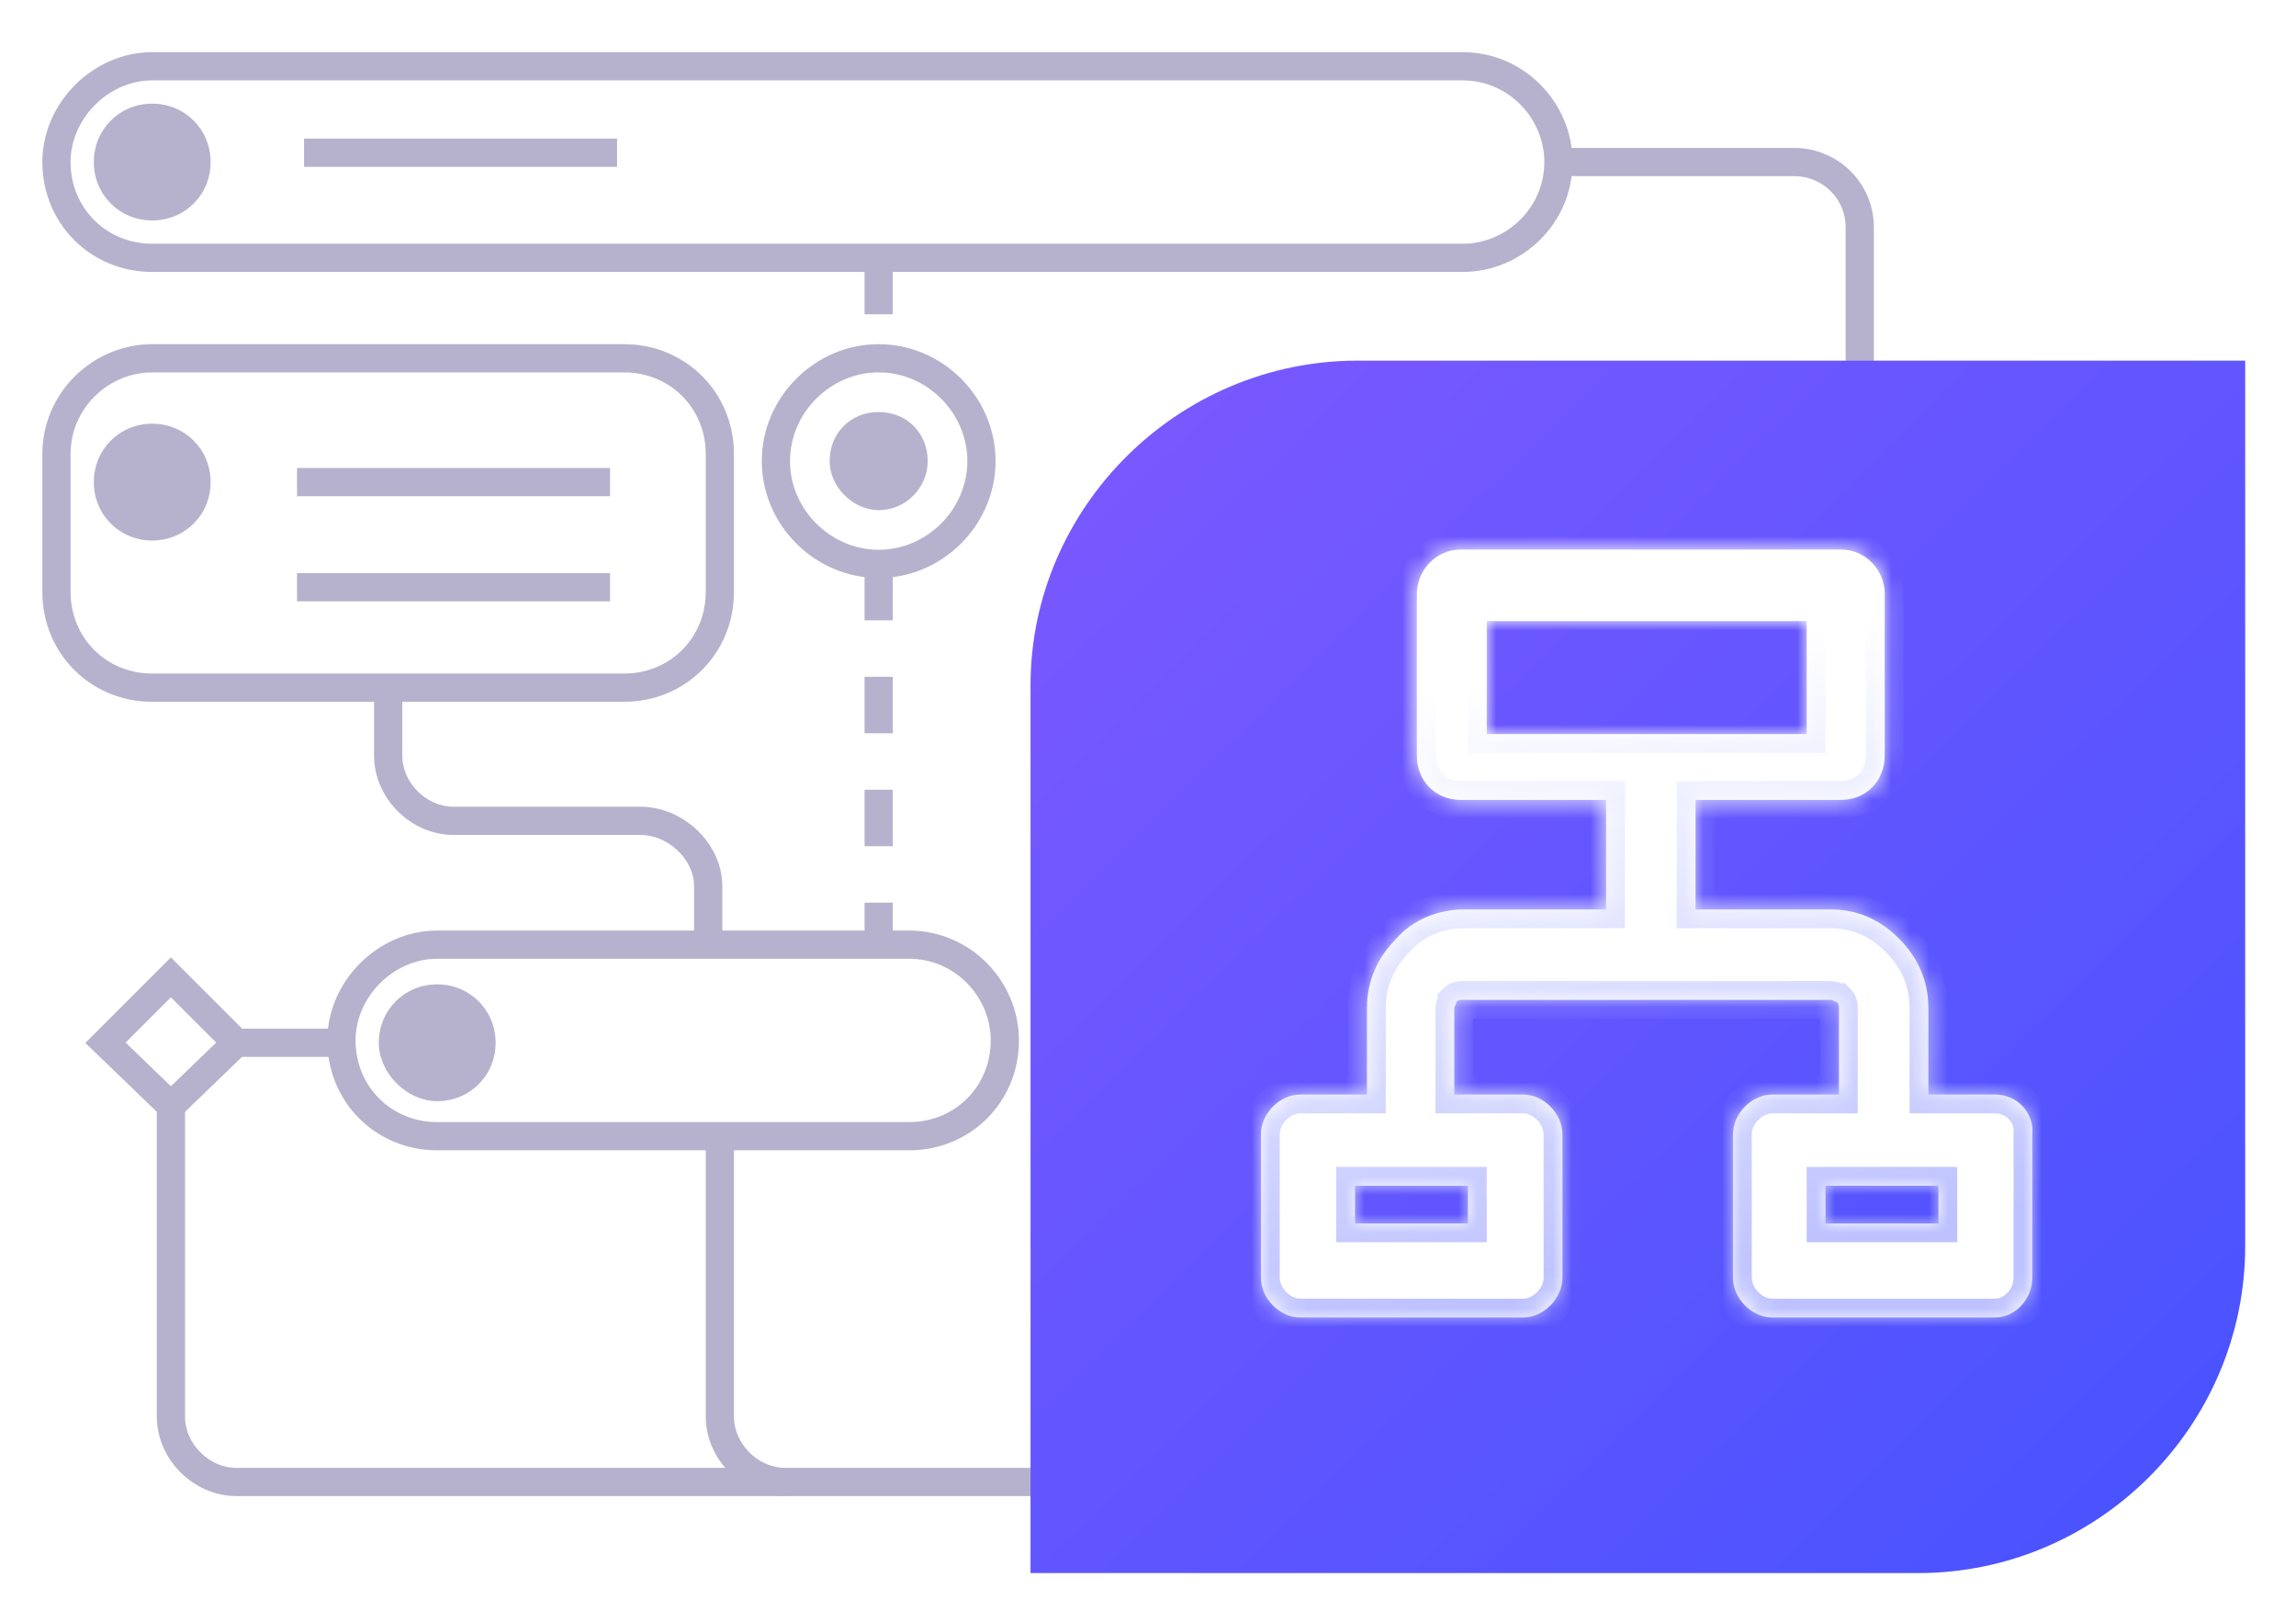 <svg width="122" height="85" viewBox="0 0 122 85" fill="none" xmlns="http://www.w3.org/2000/svg">
<path d="M37.63 50.19V47.087C37.63 45.225 35.892 43.612 34.03 43.612H24.101C22.239 43.612 20.625 41.998 20.625 40.137V36.537" stroke="#B6B2CD" stroke-width="1.5" stroke-miterlimit="10"/>
<path d="M8.089 3.521H77.72C80.574 3.521 82.809 5.88 82.809 8.61C82.809 11.465 80.45 13.699 77.72 13.699H8.089C5.234 13.699 3 11.465 3 8.61C3 5.88 5.358 3.521 8.089 3.521Z" stroke="#B6B2CD" stroke-width="1.5" stroke-miterlimit="10"/>
<path d="M98.82 34.551V12.086C98.82 10.1 97.206 8.61 95.344 8.61H82.808" stroke="#B6B2CD" stroke-width="1.5" stroke-miterlimit="10"/>
<path d="M63.198 78.738H41.726C39.864 78.738 38.25 77.124 38.25 75.262V60.492" stroke="#B6B2CD" stroke-width="1.5" stroke-miterlimit="10"/>
<path fill-rule="evenodd" clip-rule="evenodd" d="M72.135 19.161H119.3V66.202C119.3 75.759 111.48 83.579 101.923 83.579H54.758V36.413C54.758 26.98 62.577 19.161 72.135 19.161Z" fill="url(#paint0_linear_12613_3315)"/>
<path d="M46.69 29.959C49.669 29.959 52.151 27.476 52.151 24.497C52.151 21.518 49.669 19.036 46.69 19.036C43.711 19.036 41.228 21.518 41.228 24.497C41.228 27.476 43.711 29.959 46.69 29.959Z" stroke="#B6B2CD" stroke-width="1.5" stroke-miterlimit="10"/>
<path fill-rule="evenodd" clip-rule="evenodd" d="M8.088 11.713C9.826 11.713 11.191 10.348 11.191 8.61C11.191 6.873 9.826 5.507 8.088 5.507C6.351 5.507 4.985 6.873 4.985 8.61C4.985 10.348 6.351 11.713 8.088 11.713Z" fill="#B6B2CD"/>
<path d="M41.726 78.738H12.558C10.696 78.738 9.082 77.124 9.082 75.262V58.754" stroke="#B6B2CD" stroke-width="1.5" stroke-miterlimit="10"/>
<path d="M32.416 25.615H15.784" stroke="#B6B2CD" stroke-width="1.5" stroke-miterlimit="10"/>
<path fill-rule="evenodd" clip-rule="evenodd" d="M46.69 27.104C48.179 27.104 49.296 25.863 49.296 24.498C49.296 23.008 48.179 21.891 46.69 21.891C45.2 21.891 44.083 23.008 44.083 24.498C44.083 25.863 45.324 27.104 46.69 27.104Z" fill="#B6B2CD"/>
<path fill-rule="evenodd" clip-rule="evenodd" d="M8.088 28.718C9.826 28.718 11.191 27.352 11.191 25.615C11.191 23.877 9.826 22.512 8.088 22.512C6.351 22.512 4.985 23.877 4.985 25.615C4.985 27.352 6.351 28.718 8.088 28.718Z" fill="#B6B2CD"/>
<path d="M38.25 31.448C38.25 34.303 36.016 36.537 33.161 36.537H8.089C5.234 36.537 3 34.303 3 31.448V24.125C3 21.27 5.358 19.036 8.089 19.036H33.161C36.016 19.036 38.25 21.27 38.25 24.125V31.448V31.448Z" stroke="#B6B2CD" stroke-width="1.5" stroke-miterlimit="10"/>
<path d="M32.416 31.2H15.784" stroke="#B6B2CD" stroke-width="1.5" stroke-miterlimit="10"/>
<path d="M32.788 8.114H16.156" stroke="#B6B2CD" stroke-width="1.5" stroke-miterlimit="10"/>
<path d="M23.232 50.19H48.304C51.158 50.19 53.393 52.549 53.393 55.279C53.393 58.134 51.158 60.368 48.304 60.368H23.232C20.377 60.368 18.143 58.134 18.143 55.279C18.143 52.549 20.501 50.19 23.232 50.19Z" stroke="#B6B2CD" stroke-width="1.5" stroke-miterlimit="10"/>
<path fill-rule="evenodd" clip-rule="evenodd" d="M23.231 58.506C24.969 58.506 26.334 57.141 26.334 55.403C26.334 53.666 24.969 52.3 23.231 52.3C21.494 52.3 20.128 53.666 20.128 55.403C20.128 57.017 21.618 58.506 23.231 58.506Z" fill="#B6B2CD"/>
<path d="M46.69 29.959V50.19" stroke="#B6B2CD" stroke-width="1.5" stroke-miterlimit="10" stroke-dasharray="3 3"/>
<path d="M46.69 13.699V18.912" stroke="#B6B2CD" stroke-width="1.5" stroke-miterlimit="10" stroke-dasharray="3 3"/>
<path d="M18.143 55.403H12.557" stroke="#B6B2CD" stroke-width="1.5" stroke-miterlimit="10"/>
<path d="M5.606 55.403L9.081 51.928L12.557 55.403L9.081 58.754L5.606 55.403Z" stroke="#B6B2CD" stroke-width="1.5" stroke-miterlimit="10"/>
<g filter="url(#filter0_dd_12613_3315)">
<mask id="path-21-inside-1_12613_3315" fill="white">
<path fill-rule="evenodd" clip-rule="evenodd" d="M102.466 58.153H106.002C107.217 58.153 108.101 59.159 107.991 60.277V67.877C107.991 68.994 107.107 70 106.002 70H94.18C93.075 70 92.081 68.994 92.081 67.877V60.277C92.081 59.159 93.075 58.153 94.18 58.153H97.715V53.571C97.715 53.459 97.715 53.347 97.605 53.236C97.55 53.236 97.494 53.208 97.439 53.18C97.384 53.152 97.329 53.124 97.273 53.124H77.717C77.607 53.124 77.496 53.124 77.386 53.236C77.386 53.291 77.358 53.347 77.331 53.403C77.303 53.459 77.275 53.515 77.275 53.571V58.153H80.921C82.026 58.153 83.021 59.159 83.021 60.277V67.877C83.021 68.994 82.026 70 80.921 70H69.099C67.994 70 67 68.994 67 67.877V60.277C67 59.159 67.994 58.153 69.099 58.153H72.635V53.571C72.635 52.118 73.187 50.888 74.182 49.883C75.066 48.877 76.391 48.318 77.828 48.318H85.341V42.5H77.607C76.281 42.5 75.287 41.494 75.287 40.153V31.547C75.287 30.318 76.281 29.2 77.607 29.2H97.826C99.152 29.2 100.146 30.318 100.146 31.547V40.153C100.146 41.494 99.152 42.5 97.826 42.5H90.092V48.318H97.273C98.71 48.318 99.925 48.877 100.92 49.883C101.914 50.888 102.466 52.118 102.466 53.571V58.153ZM96 33H79V39H96V33ZM72 63H78V65H72V63ZM103 63H97V65H103V63Z"/>
</mask>
<path fill-rule="evenodd" clip-rule="evenodd" d="M102.466 58.153H106.002C107.217 58.153 108.101 59.159 107.991 60.277V67.877C107.991 68.994 107.107 70 106.002 70H94.18C93.075 70 92.081 68.994 92.081 67.877V60.277C92.081 59.159 93.075 58.153 94.18 58.153H97.715V53.571C97.715 53.459 97.715 53.347 97.605 53.236C97.55 53.236 97.494 53.208 97.439 53.18C97.384 53.152 97.329 53.124 97.273 53.124H77.717C77.607 53.124 77.496 53.124 77.386 53.236C77.386 53.291 77.358 53.347 77.331 53.403C77.303 53.459 77.275 53.515 77.275 53.571V58.153H80.921C82.026 58.153 83.021 59.159 83.021 60.277V67.877C83.021 68.994 82.026 70 80.921 70H69.099C67.994 70 67 68.994 67 67.877V60.277C67 59.159 67.994 58.153 69.099 58.153H72.635V53.571C72.635 52.118 73.187 50.888 74.182 49.883C75.066 48.877 76.391 48.318 77.828 48.318H85.341V42.5H77.607C76.281 42.5 75.287 41.494 75.287 40.153V31.547C75.287 30.318 76.281 29.2 77.607 29.2H97.826C99.152 29.2 100.146 30.318 100.146 31.547V40.153C100.146 41.494 99.152 42.5 97.826 42.5H90.092V48.318H97.273C98.71 48.318 99.925 48.877 100.92 49.883C101.914 50.888 102.466 52.118 102.466 53.571V58.153ZM96 33H79V39H96V33ZM72 63H78V65H72V63ZM103 63H97V65H103V63Z" fill="white"/>
<path d="M102.466 58.153H101.466V59.153H102.466V58.153ZM107.991 60.277L106.996 60.178L106.991 60.227V60.277H107.991ZM97.715 58.153V59.153H98.715V58.153H97.715ZM97.605 53.236L98.316 52.532L98.022 52.236H97.605V53.236ZM97.439 53.18L96.988 54.072L96.988 54.072L97.439 53.18ZM77.386 53.236L76.675 52.532L76.386 52.825V53.236H77.386ZM77.331 53.403L78.227 53.846L78.227 53.846L77.331 53.403ZM77.275 58.153H76.275V59.153H77.275V58.153ZM72.635 58.153V59.153H73.635V58.153H72.635ZM74.182 49.883L74.893 50.586L74.913 50.565L74.933 50.543L74.182 49.883ZM85.341 48.318V49.318H86.341V48.318H85.341ZM85.341 42.5H86.341V41.5H85.341V42.5ZM90.092 42.5V41.5H89.092V42.5H90.092ZM90.092 48.318H89.092V49.318H90.092V48.318ZM79 33V32H78V33H79ZM96 33H97V32H96V33ZM79 39H78V40H79V39ZM96 39V40H97V39H96ZM78 63H79V62H78V63ZM72 63V62H71V63H72ZM78 65V66H79V65H78ZM72 65H71V66H72V65ZM97 63V62H96V63H97ZM103 63H104V62H103V63ZM97 65H96V66H97V65ZM103 65V66H104V65H103ZM106.002 57.153H102.466V59.153H106.002V57.153ZM108.986 60.375C109.156 58.656 107.795 57.153 106.002 57.153V59.153C106.639 59.153 107.047 59.662 106.996 60.178L108.986 60.375ZM108.991 67.877V60.277H106.991V67.877H108.991ZM106.002 71C107.738 71 108.991 69.464 108.991 67.877H106.991C106.991 68.524 106.476 69 106.002 69V71ZM94.18 71H106.002V69H94.18V71ZM91.081 67.877C91.081 69.536 92.512 71 94.18 71V69C93.638 69 93.081 68.453 93.081 67.877H91.081ZM91.081 60.277V67.877H93.081V60.277H91.081ZM94.18 57.153C92.512 57.153 91.081 58.618 91.081 60.277H93.081C93.081 59.7 93.638 59.153 94.18 59.153V57.153ZM97.715 57.153H94.18V59.153H97.715V57.153ZM96.715 53.571V58.153H98.715V53.571H96.715ZM96.894 53.938C96.862 53.906 96.826 53.862 96.795 53.805C96.763 53.748 96.743 53.693 96.731 53.643C96.719 53.596 96.716 53.561 96.716 53.549C96.715 53.541 96.715 53.538 96.715 53.571H98.715C98.715 53.446 98.734 52.955 98.316 52.532L96.894 53.938ZM96.988 54.072C97.006 54.081 97.082 54.12 97.167 54.153C97.257 54.187 97.412 54.236 97.605 54.236V52.236C97.743 52.236 97.842 52.27 97.877 52.283C97.907 52.295 97.928 52.306 97.891 52.287L96.988 54.072ZM97.273 54.124C97.135 54.124 97.037 54.089 97.002 54.076C96.971 54.065 96.951 54.053 96.988 54.072L97.891 52.287C97.873 52.278 97.797 52.239 97.711 52.206C97.621 52.172 97.467 52.124 97.273 52.124V54.124ZM77.717 54.124H97.273V52.124H77.717V54.124ZM78.097 53.938C78.065 53.971 78.02 54.007 77.963 54.04C77.906 54.073 77.848 54.094 77.797 54.107C77.748 54.12 77.711 54.123 77.698 54.123C77.688 54.124 77.684 54.124 77.717 54.124V52.124C77.59 52.124 77.096 52.106 76.675 52.532L78.097 53.938ZM78.227 53.846C78.236 53.828 78.275 53.752 78.306 53.667C78.339 53.577 78.386 53.425 78.386 53.236H76.386C76.386 53.102 76.418 53.005 76.431 52.972C76.442 52.942 76.453 52.923 76.434 52.96L78.227 53.846ZM78.275 53.571C78.275 53.705 78.243 53.801 78.23 53.835C78.219 53.864 78.209 53.884 78.227 53.846L76.434 52.96C76.425 52.979 76.387 53.054 76.355 53.139C76.322 53.229 76.275 53.381 76.275 53.571H78.275ZM78.275 58.153V53.571H76.275V58.153H78.275ZM80.921 57.153H77.275V59.153H80.921V57.153ZM84.021 60.277C84.021 58.618 82.589 57.153 80.921 57.153V59.153C81.463 59.153 82.021 59.7 82.021 60.277H84.021ZM84.021 67.877V60.277H82.021V67.877H84.021ZM80.921 71C82.589 71 84.021 69.536 84.021 67.877H82.021C82.021 68.453 81.463 69 80.921 69V71ZM69.099 71H80.921V69H69.099V71ZM66 67.877C66 69.536 67.431 71 69.099 71V69C68.558 69 68 68.453 68 67.877H66ZM66 60.277V67.877H68V60.277H66ZM69.099 57.153C67.431 57.153 66 58.618 66 60.277H68C68 59.7 68.558 59.153 69.099 59.153V57.153ZM72.635 57.153H69.099V59.153H72.635V57.153ZM71.635 53.571V58.153H73.635V53.571H71.635ZM73.471 49.179C72.305 50.358 71.635 51.835 71.635 53.571H73.635C73.635 52.4 74.069 51.419 74.893 50.586L73.471 49.179ZM77.828 47.318C76.136 47.318 74.524 47.978 73.43 49.222L74.933 50.543C75.607 49.776 76.647 49.318 77.828 49.318V47.318ZM85.341 47.318H77.828V49.318H85.341V47.318ZM84.341 42.5V48.318H86.341V42.5H84.341ZM77.607 43.5H85.341V41.5H77.607V43.5ZM74.287 40.153C74.287 42.036 75.718 43.5 77.607 43.5V41.5C76.844 41.5 76.287 40.953 76.287 40.153H74.287ZM74.287 31.547V40.153H76.287V31.547H74.287ZM77.607 28.2C75.687 28.2 74.287 29.808 74.287 31.547H76.287C76.287 30.828 76.874 30.2 77.607 30.2V28.2ZM97.826 28.2H77.607V30.2H97.826V28.2ZM101.146 31.547C101.146 29.808 99.745 28.2 97.826 28.2V30.2C98.558 30.2 99.146 30.828 99.146 31.547H101.146ZM101.146 40.153V31.547H99.146V40.153H101.146ZM97.826 43.5C99.715 43.5 101.146 42.036 101.146 40.153H99.146C99.146 40.953 98.589 41.5 97.826 41.5V43.5ZM90.092 43.5H97.826V41.5H90.092V43.5ZM91.092 48.318V42.5H89.092V48.318H91.092ZM97.273 47.318H90.092V49.318H97.273V47.318ZM101.631 49.179C100.465 48.001 99 47.318 97.273 47.318V49.318C98.419 49.318 99.385 49.753 100.208 50.586L101.631 49.179ZM103.466 53.571C103.466 51.835 102.796 50.358 101.631 49.179L100.208 50.586C101.032 51.419 101.466 52.4 101.466 53.571H103.466ZM103.466 58.153V53.571H101.466V58.153H103.466ZM79 34H96V32H79V34ZM80 39V33H78V39H80ZM96 38H79V40H96V38ZM95 33V39H97V33H95ZM78 62H72V64H78V62ZM79 65V63H77V65H79ZM72 66H78V64H72V66ZM71 63V65H73V63H71ZM97 64H103V62H97V64ZM98 65V63H96V65H98ZM103 64H97V66H103V64ZM102 63V65H104V63H102Z" fill="url(#paint1_linear_12613_3315)" mask="url(#path-21-inside-1_12613_3315)"/>
</g>
<defs>
<filter id="filter0_dd_12613_3315" x="59" y="21.2" width="57" height="56.8" filterUnits="userSpaceOnUse" color-interpolation-filters="sRGB">
<feFlood flood-opacity="0" result="BackgroundImageFix"/>
<feColorMatrix in="SourceAlpha" type="matrix" values="0 0 0 0 0 0 0 0 0 0 0 0 0 0 0 0 0 0 127 0" result="hardAlpha"/>
<feOffset dx="2" dy="2"/>
<feGaussianBlur stdDeviation="3"/>
<feComposite in2="hardAlpha" operator="out"/>
<feColorMatrix type="matrix" values="0 0 0 0 0.079 0 0 0 0 0.145 0 0 0 0 0.554 0 0 0 1 0"/>
<feBlend mode="normal" in2="BackgroundImageFix" result="effect1_dropShadow_12613_3315"/>
<feColorMatrix in="SourceAlpha" type="matrix" values="0 0 0 0 0 0 0 0 0 0 0 0 0 0 0 0 0 0 127 0" result="hardAlpha"/>
<feOffset dx="-2" dy="-2"/>
<feGaussianBlur stdDeviation="3"/>
<feComposite in2="hardAlpha" operator="out"/>
<feColorMatrix type="matrix" values="0 0 0 0 0.649 0 0 0 0 0.583 0 0 0 0 0.971 0 0 0 1 0"/>
<feBlend mode="normal" in2="effect1_dropShadow_12613_3315" result="effect2_dropShadow_12613_3315"/>
<feBlend mode="normal" in="SourceGraphic" in2="effect2_dropShadow_12613_3315" result="shape"/>
</filter>
<linearGradient id="paint0_linear_12613_3315" x1="116.455" y1="81.32" x2="58.243" y2="22.048" gradientUnits="userSpaceOnUse">
<stop stop-color="#4853FF"/>
<stop offset="1" stop-color="#7A58FF"/>
</linearGradient>
<linearGradient id="paint1_linear_12613_3315" x1="93.684" y1="33.716" x2="99.179" y2="65.701" gradientUnits="userSpaceOnUse">
<stop stop-color="white"/>
<stop offset="1" stop-color="#BDC2FF"/>
</linearGradient>
</defs>
</svg>
